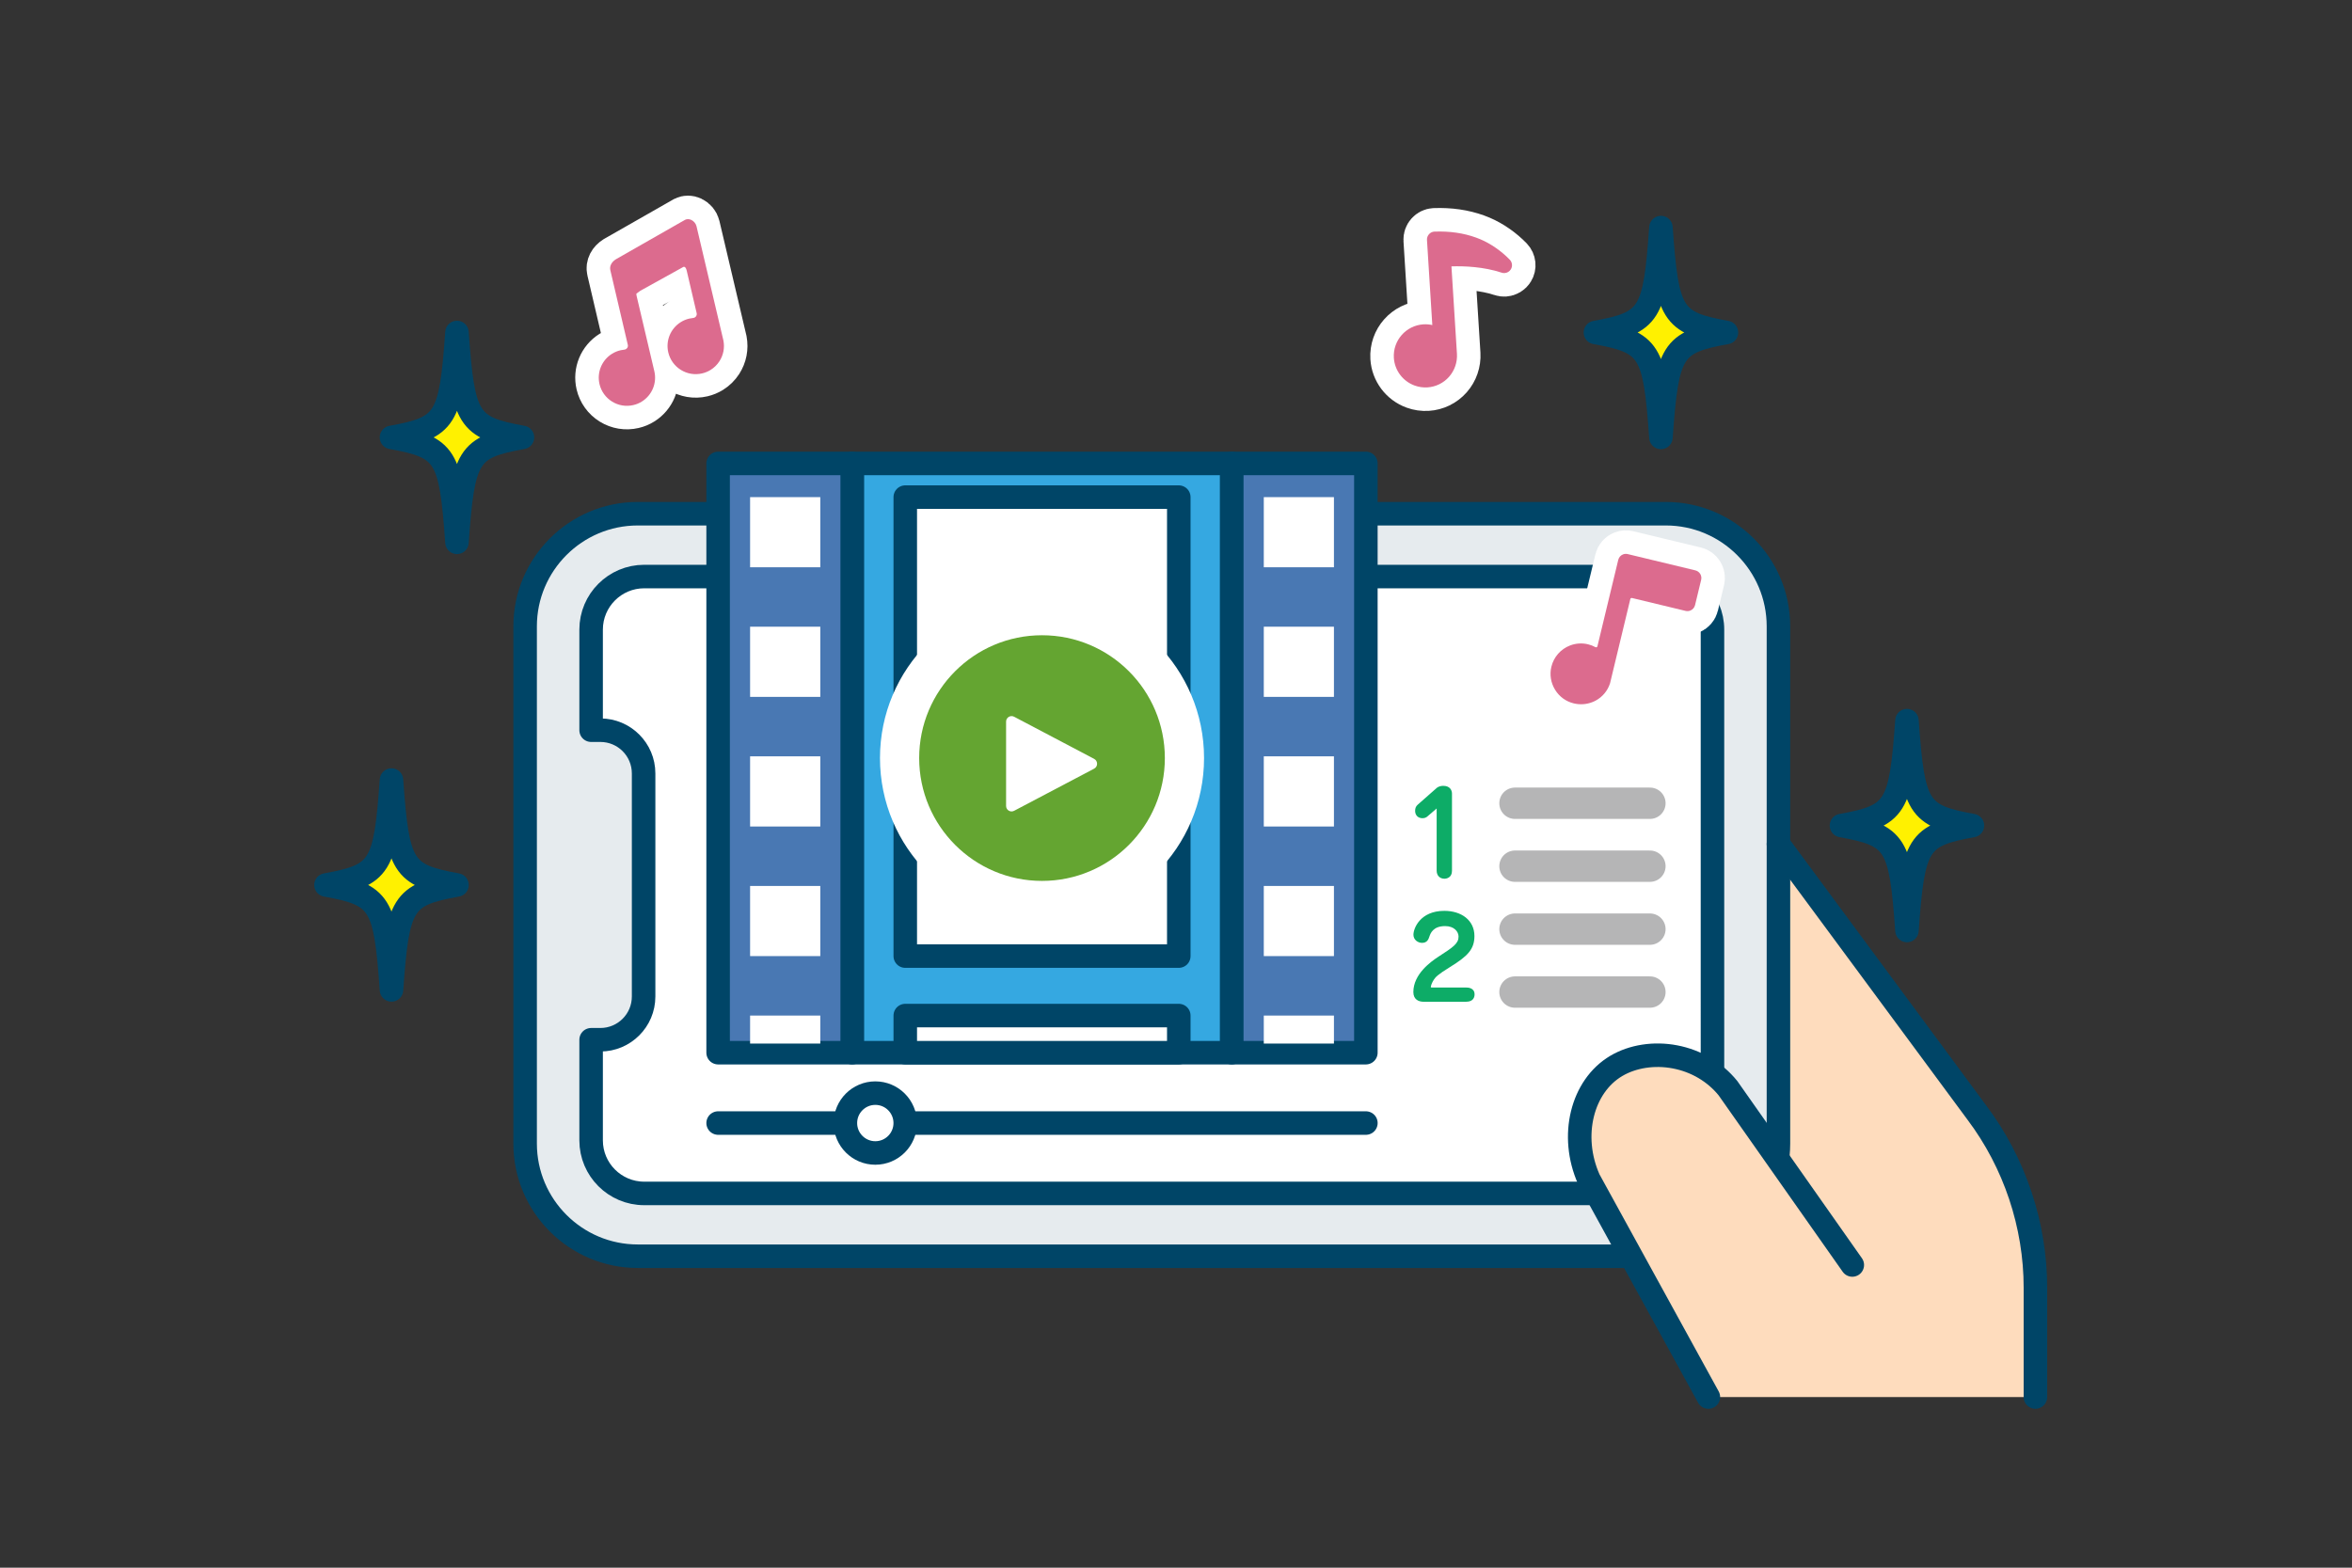 <?xml version="1.0" encoding="utf-8"?>
<!-- Generator: Adobe Illustrator 15.1.0, SVG Export Plug-In . SVG Version: 6.00 Build 0)  -->
<!DOCTYPE svg PUBLIC "-//W3C//DTD SVG 1.1//EN" "http://www.w3.org/Graphics/SVG/1.1/DTD/svg11.dtd">
<svg version="1.1" id="レイヤー_1" xmlns="http://www.w3.org/2000/svg" xmlns:xlink="http://www.w3.org/1999/xlink" x="0px"
	 y="0px" width="120px" height="80px" viewBox="0 0 120 80" enable-background="new 0 0 120 80" xml:space="preserve">
<rect x="0" y="0" width="120" height="80" fill="#333333" stroke="none"/>
<g>
	<path fill="#FEDCBD" d="M103.848,71.292v-5.578c0-3.203-1.06-6.375-2.986-8.935L90.737,43.075v16.121l-2.577-3.667
		c-0.67-0.826-1.622-1.39-2.702-1.596c-1.066-0.203-2.157-0.034-2.995,0.461c-1.76,1.042-2.378,3.578-1.406,5.775l0.016,0.033
		l6.089,11.09H103.848z"/>
	
		<path fill="#E6EBEE" stroke="#004567" stroke-width="1.2" stroke-linecap="round" stroke-linejoin="round" stroke-miterlimit="10" d="
		M90.737,31.963c0-3.169-2.577-5.748-5.747-5.748H32.54c-3.169,0-5.748,2.578-5.748,5.748v26.395c0,3.169,2.578,5.748,5.748,5.748
		h52.45c3.17,0,5.747-2.578,5.747-5.748V31.963z"/>
	
		<path fill="#FFFFFF" stroke="#004567" stroke-width="1.2" stroke-linecap="round" stroke-linejoin="round" stroke-miterlimit="10" d="
		M87.371,58.194c0,1.493-1.214,2.707-2.707,2.707H32.866c-1.492,0-2.707-1.214-2.707-2.707v-5.135h0.471
		c1.219,0,2.207-0.988,2.207-2.206V39.468c0-1.218-0.987-2.206-2.207-2.206h-0.471v-5.134c0-1.493,1.215-2.707,2.707-2.707h51.798
		c1.493,0,2.707,1.214,2.707,2.707V58.194z"/>
	<g>
		
			<path fill="#FEDCBD" stroke="#004567" stroke-width="1.2" stroke-linecap="round" stroke-linejoin="round" stroke-miterlimit="10" d="
			M94.505,64.553l-6.345-9.024c-0.67-0.826-1.622-1.39-2.702-1.596c-1.066-0.203-2.157-0.034-2.995,0.461
			c-1.76,1.042-2.378,3.578-1.406,5.775l0.016,0.033l6.089,11.09"/>
	</g>
	<path fill="none" stroke="#004567" stroke-width="1.2" stroke-linecap="round" stroke-linejoin="round" stroke-miterlimit="10" d="
		M103.848,71.292v-5.578c0-3.203-1.06-6.375-2.986-8.935L90.737,43.075"/>
	<g>
		
			<rect x="43.479" y="23.649" fill="#35A8E1" stroke="#004567" stroke-width="1.2" stroke-linecap="round" stroke-linejoin="round" stroke-miterlimit="10" width="19.367" height="30.07"/>
		
			<rect x="46.187" y="25.368" fill="#FFFFFF" stroke="#004567" stroke-width="1.2" stroke-linecap="round" stroke-linejoin="round" stroke-miterlimit="10" width="13.955" height="10.193"/>
		
			<rect x="46.187" y="38.596" fill="#FFFFFF" stroke="#004567" stroke-width="1.2" stroke-linecap="round" stroke-linejoin="round" stroke-miterlimit="10" width="13.955" height="10.194"/>
		
			<rect x="46.187" y="51.825" fill="#FFFFFF" stroke="#004567" stroke-width="1.2" stroke-linecap="round" stroke-linejoin="round" stroke-miterlimit="10" width="13.955" height="1.894"/>
		
			<rect x="62.846" y="23.649" fill="#4978B3" stroke="#004567" stroke-width="1.2" stroke-linecap="round" stroke-linejoin="round" stroke-miterlimit="10" width="6.841" height="30.07"/>
		<rect x="64.479" y="25.369" fill="#FFFFFF" width="3.579" height="3.579"/>
		<rect x="64.479" y="31.981" fill="#FFFFFF" width="3.579" height="3.581"/>
		<rect x="64.479" y="38.596" fill="#FFFFFF" width="3.579" height="3.581"/>
		<rect x="64.479" y="45.211" fill="#FFFFFF" width="3.579" height="3.579"/>
		<rect x="64.479" y="51.825" fill="#FFFFFF" width="3.579" height="1.429"/>
		
			<rect x="36.639" y="23.649" fill="#4978B3" stroke="#004567" stroke-width="1.2" stroke-linecap="round" stroke-linejoin="round" stroke-miterlimit="10" width="6.84" height="30.07"/>
		<rect x="38.27" y="25.369" fill="#FFFFFF" width="3.582" height="3.579"/>
		<rect x="38.27" y="31.981" fill="#FFFFFF" width="3.582" height="3.581"/>
		<rect x="38.27" y="38.596" fill="#FFFFFF" width="3.582" height="3.581"/>
		<rect x="38.27" y="45.211" fill="#FFFFFF" width="3.582" height="3.579"/>
		<rect x="38.27" y="51.825" fill="#FFFFFF" width="3.582" height="1.429"/>
	</g>
	<g>
		<g>
			<path fill="none" stroke="#FFFFFF" stroke-width="4" d="M53.163,32.417c-3.46,0-6.266,2.806-6.266,6.268
				c0,3.461,2.806,6.268,6.266,6.268c3.463,0,6.268-2.807,6.268-6.268C59.431,35.223,56.625,32.417,53.163,32.417z"/>
			<path fill="#64A531" d="M53.163,32.417c-3.46,0-6.266,2.806-6.266,6.268c0,3.461,2.806,6.268,6.266,6.268
				c3.463,0,6.268-2.807,6.268-6.268C59.431,35.223,56.625,32.417,53.163,32.417z"/>
		</g>
		<path fill="#FFFFFF" d="M55.824,39.225l-4.082,2.15c-0.187,0.1-0.411-0.037-0.411-0.248v-4.303c0-0.211,0.224-0.347,0.411-0.248
			l4.082,2.15C56.024,38.832,56.024,39.119,55.824,39.225z"/>
	</g>
	<g>
		<path fill="#0DAC67" d="M72.628,51.12c-0.241,0-0.518-0.109-0.518-0.495c0-0.915,0.886-1.547,1.283-1.807
			c0.748-0.483,1.023-0.667,1.023-1.024c0-0.247-0.218-0.535-0.685-0.535c-0.621,0-0.747,0.379-0.799,0.523
			c-0.046,0.138-0.109,0.333-0.38,0.333c-0.201,0-0.438-0.149-0.438-0.414c0-0.328,0.346-1.22,1.576-1.22
			c0.875,0,1.536,0.483,1.536,1.283c0,0.684-0.356,1.035-1.242,1.582c-0.656,0.403-0.742,0.523-0.823,0.639
			c-0.109,0.161-0.161,0.333-0.161,0.38c0,0.023,0.029,0.029,0.046,0.029h1.761c0.069,0,0.426,0,0.426,0.351
			c0,0.109-0.04,0.374-0.426,0.374H72.628z"/>
	</g>
	<g>
		<path fill="#0DAC67" d="M72.809,41.678c-0.057,0.046-0.132,0.075-0.235,0.075c-0.23,0-0.374-0.156-0.374-0.374
			c0-0.15,0.046-0.236,0.133-0.316l0.96-0.846c0.109-0.098,0.253-0.115,0.346-0.115c0.333,0,0.442,0.219,0.442,0.397v3.94
			c0,0.351-0.281,0.403-0.385,0.403c-0.23,0-0.397-0.155-0.397-0.414v-3.17L72.809,41.678z"/>
	</g>
	<g>
		<g>
			<path fill="none" stroke="#FFFFFF" stroke-width="2.4" stroke-linecap="round" stroke-linejoin="round" d="M72.175,19.674
				c-0.603-0.219-1.02-0.774-1.06-1.414c-0.054-0.887,0.622-1.652,1.507-1.709c0.154-0.009,0.307,0.003,0.455,0.037l-0.272-4.343
				c-0.007-0.107,0.031-0.215,0.104-0.294c0.07-0.079,0.167-0.126,0.272-0.132l0.006,0c0.773-0.029,1.484,0.074,2.121,0.305
				c0.074,0.027,0.15,0.057,0.224,0.088c0.534,0.226,1.078,0.606,1.499,1.043c0.127,0.133,0.149,0.336,0.05,0.493
				c-0.068,0.109-0.186,0.178-0.314,0.187c-0.052,0.003-0.104-0.003-0.153-0.021c-0.912-0.301-1.891-0.342-2.561-0.321l0.281,4.468
				c0.024,0.427-0.118,0.842-0.402,1.166c-0.284,0.322-0.679,0.515-1.108,0.542C72.601,19.781,72.383,19.75,72.175,19.674z"/>
		</g>
		<g>
			<path fill="#DC6B8E" d="M72.175,19.674c-0.603-0.219-1.02-0.774-1.06-1.414c-0.054-0.887,0.622-1.652,1.507-1.709
				c0.154-0.009,0.307,0.003,0.455,0.037l-0.272-4.343c-0.007-0.107,0.031-0.215,0.104-0.294c0.07-0.079,0.167-0.126,0.272-0.132
				l0.006,0c0.773-0.029,1.484,0.074,2.121,0.305c0.074,0.027,0.15,0.057,0.224,0.088c0.534,0.226,1.078,0.606,1.499,1.043
				c0.127,0.133,0.149,0.336,0.05,0.493c-0.068,0.109-0.186,0.178-0.314,0.187c-0.052,0.003-0.104-0.003-0.153-0.021
				c-0.912-0.301-1.891-0.342-2.561-0.321l0.281,4.468c0.024,0.427-0.118,0.842-0.402,1.166c-0.284,0.322-0.679,0.515-1.108,0.542
				C72.601,19.781,72.383,19.75,72.175,19.674z"/>
		</g>
	</g>
	<g>
		<g>
			<path fill="none" stroke="#FFFFFF" stroke-width="2.4" stroke-linecap="round" stroke-linejoin="round" d="M81.231,35.834
				c-0.298,0.115-0.62,0.135-0.934,0.061c-0.403-0.097-0.743-0.346-0.958-0.699c-0.216-0.354-0.284-0.77-0.187-1.173
				c0.12-0.496,0.475-0.901,0.953-1.084c0.294-0.113,0.611-0.134,0.918-0.06c0.132,0.032,0.259,0.081,0.377,0.146
				c0.005,0.003,0.012,0.005,0.018,0.006c0.013,0.003,0.028,0.002,0.041-0.002c0.023-0.01,0.04-0.028,0.042-0.049l1.063-4.411
				c0.031-0.128,0.122-0.232,0.246-0.279c0.075-0.029,0.157-0.035,0.236-0.015l3.452,0.831c0.214,0.052,0.347,0.269,0.295,0.483
				l-0.311,1.29c-0.031,0.128-0.122,0.233-0.246,0.28c-0.076,0.029-0.157,0.035-0.236,0.016l-2.736-0.659
				c-0.016-0.003-0.028-0.003-0.042,0.002c-0.021,0.008-0.039,0.027-0.042,0.049l-1.033,4.293c-0.004,0.013-0.007,0.023-0.011,0.034
				c-0.122,0.363-0.376,0.667-0.715,0.853C81.361,35.78,81.296,35.81,81.231,35.834z"/>
		</g>
		<g>
			<path fill-rule="evenodd" clip-rule="evenodd" fill="#DC6B8E" d="M81.231,35.834c-0.298,0.115-0.62,0.135-0.934,0.061
				c-0.403-0.097-0.743-0.346-0.958-0.699c-0.216-0.354-0.284-0.77-0.187-1.173c0.12-0.496,0.475-0.901,0.953-1.084
				c0.294-0.113,0.611-0.134,0.918-0.06c0.132,0.032,0.259,0.081,0.377,0.146c0.005,0.003,0.012,0.005,0.018,0.006
				c0.013,0.003,0.028,0.002,0.041-0.002c0.023-0.01,0.04-0.028,0.042-0.049l1.063-4.411c0.031-0.128,0.122-0.232,0.246-0.279
				c0.075-0.029,0.157-0.035,0.236-0.015l3.452,0.831c0.214,0.052,0.347,0.269,0.295,0.483l-0.311,1.29
				c-0.031,0.128-0.122,0.233-0.246,0.28c-0.076,0.029-0.157,0.035-0.236,0.016l-2.736-0.659c-0.016-0.003-0.028-0.003-0.042,0.002
				c-0.021,0.008-0.039,0.027-0.042,0.049l-1.033,4.293c-0.004,0.013-0.007,0.023-0.011,0.034c-0.122,0.363-0.376,0.667-0.715,0.853
				C81.361,35.78,81.296,35.81,81.231,35.834z"/>
		</g>
	</g>
	<g>
		<g>
			<path fill="none" stroke="#FFFFFF" stroke-width="2.4" stroke-linecap="round" stroke-linejoin="round" d="M36.258,18.875
				c-0.133,0.083-0.28,0.144-0.435,0.18c-0.772,0.181-1.545-0.3-1.727-1.071c-0.141-0.6,0.117-1.221,0.64-1.547
				c0.132-0.083,0.277-0.143,0.432-0.179c0.063-0.015,0.129-0.025,0.197-0.032c0.01,0,0.02-0.002,0.028-0.004
				c0.022-0.005,0.042-0.014,0.06-0.025c0.022-0.015,0.042-0.032,0.058-0.054c0.034-0.047,0.047-0.107,0.033-0.164l-0.509-2.174
				c-0.024-0.099-0.063-0.167-0.11-0.186c-0.022-0.009-0.049-0.006-0.072,0.008l-0.008,0.005l-0.013,0.008l-2.152,1.192
				c-0.019,0.013-0.036,0.025-0.052,0.036c-0.047,0.032-0.089,0.06-0.156,0.113c-0.003,0.009-0.01,0.042,0.007,0.114l0.906,3.85
				c0.141,0.6-0.117,1.222-0.639,1.547c-0.133,0.083-0.278,0.144-0.433,0.179c-0.373,0.087-0.758,0.024-1.084-0.178
				c-0.326-0.203-0.554-0.52-0.642-0.893c-0.141-0.599,0.117-1.222,0.639-1.547c0.134-0.083,0.279-0.143,0.432-0.179
				c0.065-0.015,0.129-0.025,0.196-0.032c0.01,0,0.018-0.002,0.026-0.004c0.022-0.005,0.042-0.013,0.062-0.025
				c0.021-0.014,0.041-0.032,0.057-0.053c0.034-0.047,0.046-0.107,0.032-0.164L31.14,13.79c-0.049-0.208,0.058-0.417,0.284-0.56
				l3.521-2.009l0.004-0.002c0.097-0.049,0.211-0.047,0.319,0.003c0.132,0.062,0.236,0.187,0.269,0.328l1.373,5.831v0.004
				c0.07,0.364-0.003,0.736-0.204,1.049C36.589,18.615,36.438,18.763,36.258,18.875z"/>
		</g>
		<g>
			<path fill-rule="evenodd" clip-rule="evenodd" fill="#DC6B8E" d="M36.258,18.875c-0.133,0.083-0.28,0.144-0.435,0.18
				c-0.772,0.181-1.545-0.3-1.727-1.071c-0.141-0.6,0.117-1.221,0.64-1.547c0.132-0.083,0.277-0.143,0.432-0.179
				c0.063-0.015,0.129-0.025,0.197-0.032c0.01,0,0.02-0.002,0.028-0.004c0.022-0.005,0.042-0.014,0.06-0.025
				c0.022-0.015,0.042-0.032,0.058-0.054c0.034-0.047,0.047-0.107,0.033-0.164l-0.509-2.174c-0.024-0.099-0.063-0.167-0.11-0.186
				c-0.022-0.009-0.049-0.006-0.072,0.008l-0.008,0.005l-0.013,0.008l-2.152,1.192c-0.019,0.013-0.036,0.025-0.052,0.036
				c-0.047,0.032-0.089,0.06-0.156,0.113c-0.003,0.009-0.01,0.042,0.007,0.114l0.906,3.85c0.141,0.6-0.117,1.222-0.639,1.547
				c-0.133,0.083-0.278,0.144-0.433,0.179c-0.373,0.087-0.758,0.024-1.084-0.178c-0.326-0.203-0.554-0.52-0.642-0.893
				c-0.141-0.599,0.117-1.222,0.639-1.547c0.134-0.083,0.279-0.143,0.432-0.179c0.065-0.015,0.129-0.025,0.196-0.032
				c0.01,0,0.018-0.002,0.026-0.004c0.022-0.005,0.042-0.013,0.062-0.025c0.021-0.014,0.041-0.032,0.057-0.053
				c0.034-0.047,0.046-0.107,0.032-0.164L31.14,13.79c-0.049-0.208,0.058-0.417,0.284-0.56l3.521-2.009l0.004-0.002
				c0.097-0.049,0.211-0.047,0.319,0.003c0.132,0.062,0.236,0.187,0.269,0.328l1.373,5.831v0.004
				c0.07,0.364-0.003,0.736-0.204,1.049C36.589,18.615,36.438,18.763,36.258,18.875z"/>
		</g>
	</g>
	
		<line fill="none" stroke="#B5B5B6" stroke-width="1.6" stroke-linecap="round" stroke-miterlimit="10" x1="77.295" y1="40.99" x2="84.179" y2="40.99"/>
	
		<line fill="none" stroke="#B5B5B6" stroke-width="1.6" stroke-linecap="round" stroke-miterlimit="10" x1="77.295" y1="44.202" x2="84.179" y2="44.202"/>
	
		<line fill="none" stroke="#B5B5B6" stroke-width="1.6" stroke-linecap="round" stroke-miterlimit="10" x1="77.295" y1="47.414" x2="84.179" y2="47.414"/>
	
		<line fill="none" stroke="#B5B5B6" stroke-width="1.6" stroke-linecap="round" stroke-miterlimit="10" x1="77.295" y1="50.625" x2="84.179" y2="50.625"/>
	<g>
		
			<path fill="#FFF100" stroke="#004567" stroke-width="1.2" stroke-linecap="round" stroke-linejoin="round" stroke-miterlimit="10" d="
			M23.315,45.161c-2.775,0.501-3.028,0.907-3.341,5.354c-0.313-4.446-0.567-4.853-3.342-5.354c2.775-0.501,3.029-0.908,3.342-5.354
			C20.287,44.253,20.541,44.66,23.315,45.161z"/>
	</g>
	<g>
		
			<path fill="#FFF100" stroke="#004567" stroke-width="1.2" stroke-linecap="round" stroke-linejoin="round" stroke-miterlimit="10" d="
			M26.656,22.321c-2.774,0.501-3.028,0.907-3.341,5.354c-0.313-4.446-0.567-4.852-3.341-5.354c2.774-0.501,3.029-0.908,3.341-5.354
			C23.628,21.414,23.882,21.82,26.656,22.321z"/>
	</g>
	<g>
		
			<path fill="#FFF100" stroke="#004567" stroke-width="1.2" stroke-linecap="round" stroke-linejoin="round" stroke-miterlimit="10" d="
			M100.635,42.129c-2.774,0.501-3.029,0.908-3.341,5.354c-0.313-4.446-0.567-4.852-3.342-5.354c2.775-0.501,3.028-0.908,3.342-5.354
			C97.606,41.221,97.86,41.628,100.635,42.129z"/>
	</g>
	<g>
		
			<path fill="#FFF100" stroke="#004567" stroke-width="1.2" stroke-linecap="round" stroke-linejoin="round" stroke-miterlimit="10" d="
			M88.083,16.967c-2.774,0.501-3.028,0.908-3.341,5.354c-0.312-4.446-0.567-4.853-3.342-5.354c2.775-0.501,3.03-0.907,3.342-5.353
			C85.055,16.06,85.309,16.466,88.083,16.967z"/>
	</g>
	
		<line fill="none" stroke="#004567" stroke-width="1.2" stroke-linecap="round" stroke-linejoin="round" stroke-miterlimit="10" x1="36.639" y1="57.31" x2="69.688" y2="57.31"/>
	
		<circle fill="#FFFFFF" stroke="#004567" stroke-width="1.2" stroke-linecap="round" stroke-linejoin="round" stroke-miterlimit="10" cx="44.659" cy="57.31" r="1.527"/>
</g>
</svg>
